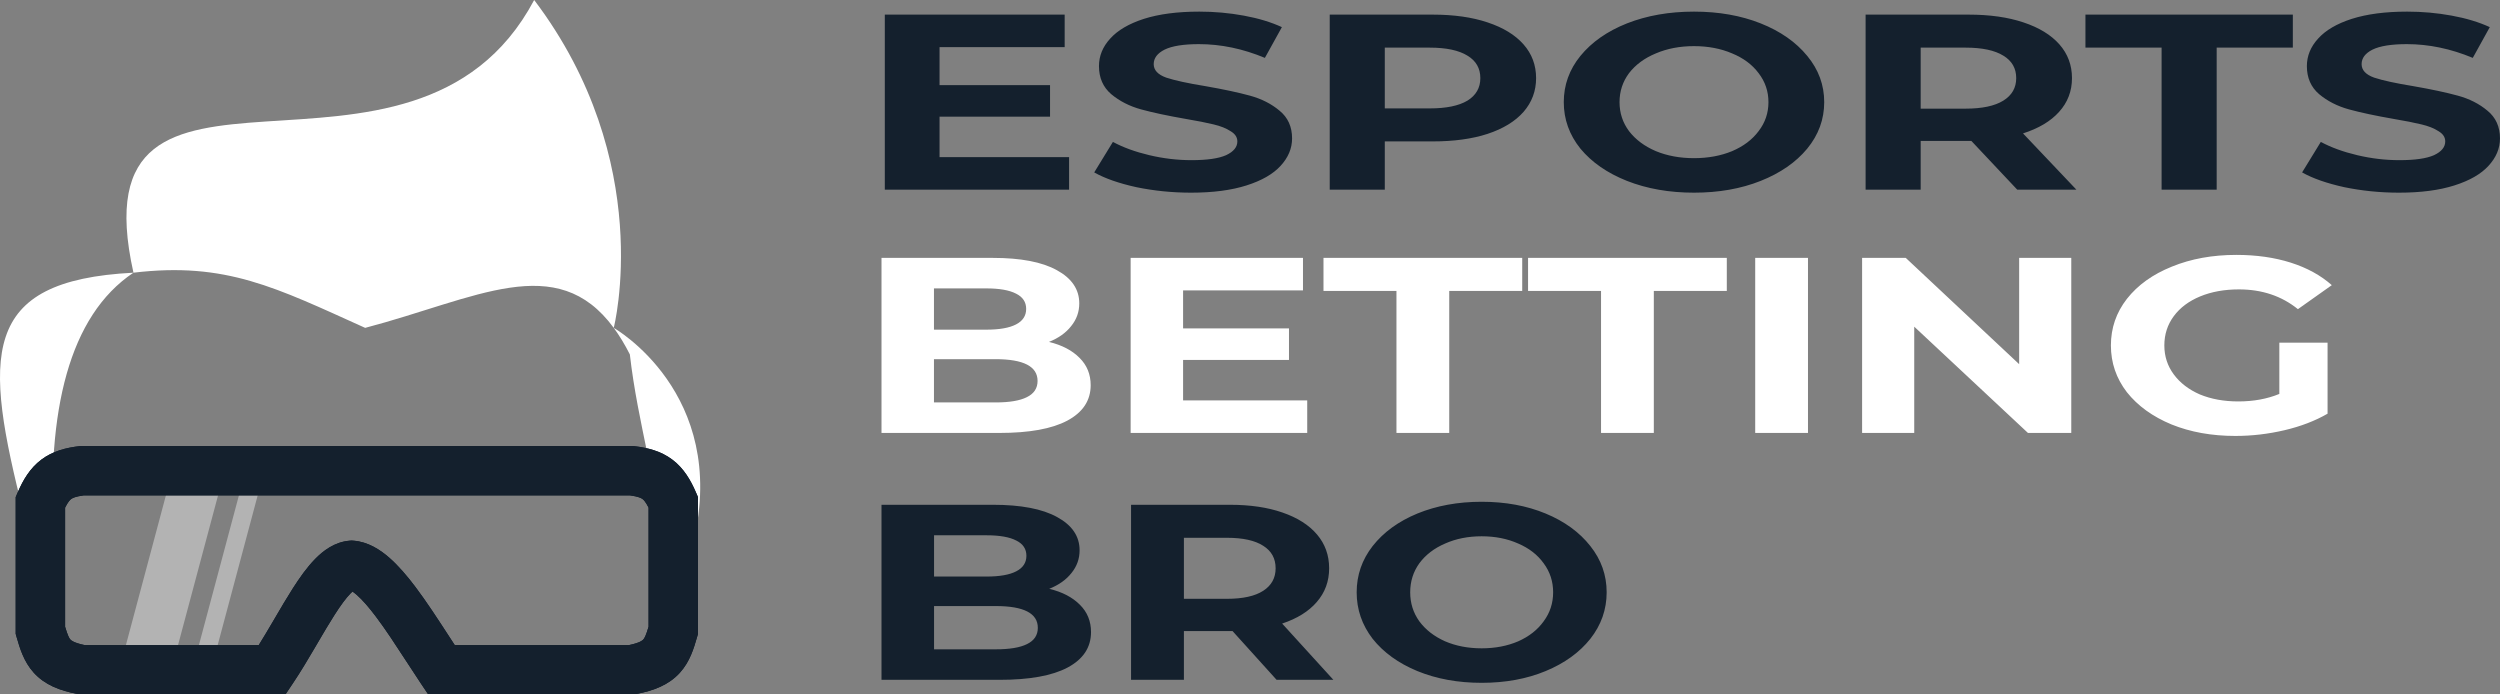 <svg width="216" height="60" viewBox="0 0 216 60" fill="none" xmlns="http://www.w3.org/2000/svg">
<rect x="0" y="0" width="216" height="60" fill="#808080" stroke="none"/>
<path d="M11.531 23.561C6.358 0.429 35.684 19.71 46.153 0C56.722 13.96 53.028 28.328 53.028 28.328C53.028 28.328 62.945 33.944 59.928 46.755L59.589 49.964L57.009 46.755C56.875 41.88 55.117 36.739 54.418 30.62C53.974 29.744 53.51 28.984 53.028 28.328C48.09 21.612 41.157 25.798 31.551 28.328C23.828 24.845 19.515 22.606 11.531 23.561C5.958 27.283 4.01 35.516 4.654 46.478L2.498 49.322L2.072 44.463C-1.429 30.71 -1.798 24.238 11.531 23.561Z" fill="white"/>
<path opacity="0.4" d="M10.348 57.717L14.853 40.859H19.359L14.853 57.717H10.348Z" fill="white"/>
<path opacity="0.4" d="M16.656 57.717L21.162 40.859H22.784L18.278 57.717H16.656Z" fill="white"/>
<path fill-rule="evenodd" clip-rule="evenodd" d="M6.971 38.535H54.691L54.818 38.55C55.956 38.687 57.093 38.963 58.086 39.71C59.075 40.453 59.667 41.471 60.132 42.547L60.307 42.952V54.763L60.212 55.093C59.959 55.969 59.615 57.161 58.746 58.12C57.796 59.169 56.497 59.675 54.955 59.964L54.76 60H36.999L36.365 59.053C35.921 58.392 35.489 57.727 35.064 57.072C34.185 55.72 33.335 54.411 32.472 53.268C31.845 52.436 31.291 51.807 30.817 51.393C30.67 51.265 30.549 51.175 30.456 51.111C30.406 51.155 30.348 51.21 30.281 51.278C29.895 51.672 29.44 52.287 28.9 53.132C28.438 53.854 27.966 54.66 27.453 55.535C27.374 55.67 27.294 55.807 27.213 55.945C26.619 56.958 25.977 58.039 25.297 59.053L24.662 60H6.901L6.706 59.964C5.164 59.675 3.865 59.169 2.915 58.12C2.046 57.161 1.702 55.969 1.449 55.093L1.354 54.763V42.952L1.529 42.547C1.994 41.471 2.587 40.453 3.575 39.71C4.568 38.963 5.705 38.687 6.843 38.55L6.971 38.535ZM7.234 42.801C6.494 42.901 6.253 43.037 6.144 43.119C6.046 43.192 5.876 43.357 5.625 43.86V54.154C5.861 54.935 5.976 55.14 6.082 55.257C6.129 55.309 6.338 55.532 7.307 55.734H22.358C22.749 55.108 23.136 54.455 23.527 53.788C23.605 53.656 23.683 53.522 23.762 53.389C24.269 52.521 24.789 51.634 25.3 50.836C25.883 49.923 26.527 49.01 27.228 48.294C27.89 47.618 28.891 46.819 30.212 46.715L30.373 46.703L30.534 46.714C31.812 46.807 32.866 47.517 33.625 48.178C34.425 48.876 35.185 49.774 35.883 50.699C36.838 51.964 37.833 53.495 38.756 54.915C38.937 55.193 39.115 55.467 39.289 55.734H54.354C55.324 55.532 55.532 55.309 55.579 55.257C55.685 55.14 55.8 54.935 56.036 54.154V43.86C55.785 43.357 55.615 43.192 55.517 43.119C55.408 43.037 55.167 42.901 54.427 42.801H7.234Z" fill="#14202D"/>
<path fill-rule="evenodd" clip-rule="evenodd" d="M6.971 38.535H54.691L54.818 38.55C55.956 38.687 57.093 38.963 58.086 39.71C59.075 40.453 59.667 41.471 60.132 42.547L60.307 42.952V54.763L60.212 55.093C59.959 55.969 59.615 57.161 58.746 58.12C57.796 59.169 56.497 59.675 54.955 59.964L54.76 60H36.999L36.365 59.053C35.921 58.392 35.489 57.727 35.064 57.072C34.185 55.72 33.335 54.411 32.472 53.268C31.845 52.436 31.291 51.807 30.817 51.393C30.67 51.265 30.549 51.175 30.456 51.111C30.406 51.155 30.348 51.21 30.281 51.278C29.895 51.672 29.44 52.287 28.9 53.132C28.438 53.854 27.966 54.66 27.453 55.535C27.374 55.67 27.294 55.807 27.213 55.945C26.619 56.958 25.977 58.039 25.297 59.053L24.662 60H6.901L6.706 59.964C5.164 59.675 3.865 59.169 2.915 58.12C2.046 57.161 1.702 55.969 1.449 55.093L1.354 54.763V42.952L1.529 42.547C1.994 41.471 2.587 40.453 3.575 39.71C4.568 38.963 5.705 38.687 6.843 38.55L6.971 38.535ZM7.234 42.801C6.494 42.901 6.253 43.037 6.144 43.119C6.046 43.192 5.876 43.357 5.625 43.86V54.154C5.861 54.935 5.976 55.14 6.082 55.257C6.129 55.309 6.338 55.532 7.307 55.734H22.358C22.749 55.108 23.136 54.455 23.527 53.788C23.605 53.656 23.683 53.522 23.762 53.389C24.269 52.521 24.789 51.634 25.3 50.836C25.883 49.923 26.527 49.01 27.228 48.294C27.89 47.618 28.891 46.819 30.212 46.715L30.373 46.703L30.534 46.714C31.812 46.807 32.866 47.517 33.625 48.178C34.425 48.876 35.185 49.774 35.883 50.699C36.838 51.964 37.833 53.495 38.756 54.915C38.937 55.193 39.115 55.467 39.289 55.734H54.354C55.324 55.532 55.532 55.309 55.579 55.257C55.685 55.14 55.8 54.935 56.036 54.154V43.86C55.785 43.357 55.615 43.192 55.517 43.119C55.408 43.037 55.167 42.901 54.427 42.801H7.234Z" fill="#14202D"/>
<path d="M92.369 13.579V16.388H76.447V1.263H91.987V4.072H81.177V7.356H90.724V10.079H81.177V13.579H92.369ZM102.911 16.647C101.286 16.647 99.71 16.488 98.182 16.172C96.674 15.84 95.46 15.415 94.54 14.897L96.155 12.261C97.036 12.736 98.084 13.118 99.298 13.406C100.512 13.694 101.727 13.838 102.941 13.838C104.292 13.838 105.291 13.694 105.937 13.406C106.583 13.103 106.907 12.707 106.907 12.218C106.907 11.857 106.711 11.562 106.319 11.332C105.947 11.087 105.457 10.892 104.85 10.748C104.263 10.604 103.46 10.446 102.441 10.273C100.875 9.999 99.592 9.726 98.593 9.452C97.594 9.178 96.733 8.739 96.008 8.134C95.303 7.529 94.951 6.722 94.951 5.714C94.951 4.835 95.274 4.043 95.92 3.337C96.566 2.617 97.536 2.048 98.828 1.63C100.14 1.213 101.736 1.004 103.616 1.004C104.929 1.004 106.211 1.119 107.465 1.35C108.718 1.58 109.815 1.911 110.755 2.344L109.286 5.001C107.386 4.209 105.487 3.813 103.587 3.813C102.255 3.813 101.266 3.971 100.62 4.288C99.993 4.605 99.68 5.023 99.68 5.541C99.68 6.06 100.042 6.449 100.767 6.708C101.511 6.953 102.637 7.198 104.145 7.443C105.712 7.716 106.995 7.99 107.993 8.264C108.992 8.537 109.844 8.969 110.549 9.56C111.274 10.15 111.636 10.95 111.636 11.958C111.636 12.822 111.303 13.615 110.637 14.335C109.991 15.041 109.012 15.603 107.7 16.02C106.388 16.438 104.791 16.647 102.911 16.647ZM123.788 1.263C125.61 1.263 127.186 1.486 128.518 1.933C129.869 2.38 130.907 3.013 131.632 3.834C132.356 4.655 132.719 5.628 132.719 6.751C132.719 7.86 132.356 8.833 131.632 9.668C130.907 10.489 129.869 11.123 128.518 11.569C127.186 12.002 125.61 12.218 123.788 12.218H119.646V16.388H114.888V1.263H123.788ZM123.524 9.366C124.954 9.366 126.04 9.142 126.785 8.696C127.529 8.235 127.901 7.587 127.901 6.751C127.901 5.901 127.529 5.253 126.785 4.807C126.04 4.346 124.954 4.115 123.524 4.115H119.646V9.366H123.524ZM146.361 16.647C144.226 16.647 142.298 16.308 140.574 15.631C138.87 14.954 137.529 14.025 136.55 12.844C135.59 11.649 135.11 10.309 135.11 8.825C135.11 7.342 135.59 6.009 136.55 4.828C137.529 3.633 138.87 2.696 140.574 2.019C142.298 1.342 144.226 1.004 146.361 1.004C148.496 1.004 150.415 1.342 152.119 2.019C153.822 2.696 155.164 3.633 156.143 4.828C157.122 6.009 157.612 7.342 157.612 8.825C157.612 10.309 157.122 11.649 156.143 12.844C155.164 14.025 153.822 14.954 152.119 15.631C150.415 16.308 148.496 16.647 146.361 16.647ZM146.361 13.665C147.575 13.665 148.672 13.463 149.651 13.06C150.63 12.643 151.394 12.066 151.942 11.332C152.51 10.597 152.794 9.762 152.794 8.825C152.794 7.889 152.51 7.054 151.942 6.319C151.394 5.584 150.63 5.015 149.651 4.612C148.672 4.194 147.575 3.986 146.361 3.986C145.147 3.986 144.05 4.194 143.071 4.612C142.092 5.015 141.318 5.584 140.75 6.319C140.202 7.054 139.928 7.889 139.928 8.825C139.928 9.762 140.202 10.597 140.75 11.332C141.318 12.066 142.092 12.643 143.071 13.06C144.05 13.463 145.147 13.665 146.361 13.665ZM174.29 16.388L170.324 12.174H170.089H165.947V16.388H161.188V1.263H170.089C171.91 1.263 173.487 1.486 174.818 1.933C176.17 2.38 177.207 3.013 177.932 3.834C178.657 4.655 179.019 5.628 179.019 6.751C179.019 7.875 178.647 8.847 177.903 9.668C177.178 10.475 176.14 11.094 174.789 11.526L179.401 16.388H174.29ZM174.201 6.751C174.201 5.901 173.829 5.253 173.085 4.807C172.341 4.346 171.254 4.115 169.825 4.115H165.947V9.387H169.825C171.254 9.387 172.341 9.157 173.085 8.696C173.829 8.235 174.201 7.587 174.201 6.751ZM186.762 4.115H180.182V1.263H198.101V4.115H191.521V16.388H186.762V4.115ZM207.274 16.647C205.649 16.647 204.072 16.488 202.545 16.172C201.037 15.84 199.823 15.415 198.902 14.897L200.518 12.261C201.399 12.736 202.447 13.118 203.661 13.406C204.875 13.694 206.089 13.838 207.304 13.838C208.655 13.838 209.654 13.694 210.3 13.406C210.946 13.103 211.269 12.707 211.269 12.218C211.269 11.857 211.073 11.562 210.682 11.332C210.31 11.087 209.82 10.892 209.213 10.748C208.626 10.604 207.822 10.446 206.804 10.273C205.237 9.999 203.955 9.726 202.956 9.452C201.957 9.178 201.095 8.739 200.371 8.134C199.666 7.529 199.314 6.722 199.314 5.714C199.314 4.835 199.637 4.043 200.283 3.337C200.929 2.617 201.899 2.048 203.191 1.63C204.503 1.213 206.099 1.004 207.979 1.004C209.291 1.004 210.574 1.119 211.828 1.35C213.081 1.58 214.178 1.911 215.118 2.344L213.649 5.001C211.749 4.209 209.849 3.813 207.95 3.813C206.618 3.813 205.629 3.971 204.983 4.288C204.356 4.605 204.043 5.023 204.043 5.541C204.043 6.06 204.405 6.449 205.13 6.708C205.874 6.953 207 7.198 208.508 7.443C210.075 7.716 211.358 7.99 212.356 8.264C213.355 8.537 214.207 8.969 214.912 9.56C215.636 10.15 215.999 10.95 215.999 11.958C215.999 12.822 215.666 13.615 215 14.335C214.354 15.041 213.374 15.603 212.063 16.02C210.75 16.438 209.154 16.647 207.274 16.647Z" fill="#14202D"/>
<path d="M90.631 29.541C91.757 29.815 92.639 30.276 93.277 30.924C93.915 31.558 94.234 32.343 94.234 33.279C94.234 34.605 93.559 35.627 92.207 36.347C90.875 37.053 88.923 37.406 86.352 37.406H76.162V22.282H85.789C88.191 22.282 90.031 22.635 91.307 23.34C92.602 24.046 93.249 25.004 93.249 26.214C93.249 26.949 93.014 27.604 92.545 28.18C92.095 28.756 91.457 29.21 90.631 29.541ZM80.694 24.918V28.483H85.226C86.352 28.483 87.206 28.331 87.788 28.029C88.37 27.727 88.661 27.28 88.661 26.689C88.661 26.099 88.37 25.66 87.788 25.371C87.206 25.069 86.352 24.918 85.226 24.918H80.694ZM86.014 34.77C87.216 34.77 88.116 34.619 88.717 34.316C89.336 34.014 89.646 33.546 89.646 32.912C89.646 31.659 88.435 31.032 86.014 31.032H80.694V34.77H86.014ZM112.944 34.597V37.406H97.687V22.282H112.578V25.091H102.219V28.375H111.368V31.097H102.219V34.597H112.944ZM120.654 25.134H114.349V22.282H131.52V25.134H125.214V37.406H120.654V25.134ZM138.33 25.134H132.025V22.282H149.196V25.134H142.89V37.406H138.33V25.134ZM151.65 22.282H156.21V37.406H151.65V22.282ZM178.958 22.282V37.406H175.215L165.39 28.224V37.406H160.886V22.282H164.658L174.455 31.464V22.282H178.958ZM196.935 29.606H201.102V35.742C200.032 36.362 198.793 36.837 197.386 37.169C195.978 37.5 194.562 37.665 193.135 37.665C191.09 37.665 189.251 37.334 187.618 36.672C185.985 35.995 184.7 35.066 183.761 33.884C182.842 32.689 182.382 31.342 182.382 29.844C182.382 28.346 182.842 27.006 183.761 25.825C184.7 24.63 185.994 23.701 187.646 23.038C189.298 22.361 191.156 22.023 193.22 22.023C194.946 22.023 196.513 22.246 197.921 22.692C199.328 23.139 200.51 23.787 201.468 24.637L198.54 26.711C197.133 25.573 195.434 25.004 193.445 25.004C192.187 25.004 191.071 25.206 190.095 25.609C189.119 26.012 188.359 26.581 187.815 27.316C187.271 28.051 186.999 28.893 186.999 29.844C186.999 30.78 187.271 31.616 187.815 32.35C188.359 33.085 189.11 33.661 190.067 34.079C191.043 34.482 192.15 34.684 193.389 34.684C194.702 34.684 195.885 34.468 196.935 34.035V29.606Z" fill="white"/>
<path d="M90.655 50.873C91.783 51.146 92.666 51.607 93.306 52.255C93.945 52.889 94.264 53.674 94.264 54.61C94.264 55.936 93.588 56.958 92.234 57.678C90.9 58.384 88.945 58.737 86.369 58.737H76.162V43.613H85.805C88.211 43.613 90.054 43.966 91.332 44.672C92.629 45.377 93.277 46.335 93.277 47.545C93.277 48.28 93.043 48.935 92.573 49.511C92.121 50.087 91.482 50.541 90.655 50.873ZM80.702 46.249V49.814H85.241C86.369 49.814 87.225 49.663 87.807 49.36C88.39 49.058 88.681 48.611 88.681 48.02C88.681 47.43 88.39 46.991 87.807 46.703C87.225 46.4 86.369 46.249 85.241 46.249H80.702ZM86.031 56.101C87.234 56.101 88.136 55.95 88.738 55.648C89.358 55.345 89.668 54.877 89.668 54.243C89.668 52.99 88.456 52.363 86.031 52.363H80.702V56.101H86.031ZM110.298 58.737L106.492 54.524H106.266H102.29V58.737H97.723V43.613H106.266C108.014 43.613 109.528 43.836 110.806 44.283C112.103 44.729 113.099 45.363 113.795 46.184C114.49 47.005 114.838 47.977 114.838 49.101C114.838 50.224 114.481 51.197 113.766 52.018C113.071 52.824 112.075 53.444 110.778 53.876L115.204 58.737H110.298ZM110.214 49.101C110.214 48.251 109.856 47.603 109.142 47.156C108.428 46.695 107.385 46.465 106.012 46.465H102.29V51.737H106.012C107.385 51.737 108.428 51.506 109.142 51.045C109.856 50.584 110.214 49.936 110.214 49.101ZM128.016 58.996C125.967 58.996 124.115 58.658 122.461 57.981C120.825 57.304 119.538 56.375 118.598 55.194C117.677 53.998 117.216 52.659 117.216 51.175C117.216 49.691 117.677 48.359 118.598 47.178C119.538 45.982 120.825 45.046 122.461 44.369C124.115 43.692 125.967 43.353 128.016 43.353C130.065 43.353 131.907 43.692 133.542 44.369C135.177 45.046 136.465 45.982 137.405 47.178C138.345 48.359 138.815 49.691 138.815 51.175C138.815 52.659 138.345 53.998 137.405 55.194C136.465 56.375 135.177 57.304 133.542 57.981C131.907 58.658 130.065 58.996 128.016 58.996ZM128.016 56.015C129.181 56.015 130.234 55.813 131.174 55.41C132.113 54.992 132.846 54.416 133.373 53.681C133.918 52.947 134.191 52.111 134.191 51.175C134.191 50.239 133.918 49.403 133.373 48.669C132.846 47.934 132.113 47.365 131.174 46.962C130.234 46.544 129.181 46.335 128.016 46.335C126.85 46.335 125.797 46.544 124.858 46.962C123.918 47.365 123.175 47.934 122.63 48.669C122.104 49.403 121.841 50.239 121.841 51.175C121.841 52.111 122.104 52.947 122.63 53.681C123.175 54.416 123.918 54.992 124.858 55.41C125.797 55.813 126.85 56.015 128.016 56.015Z" fill="#14202D"/>
</svg>
